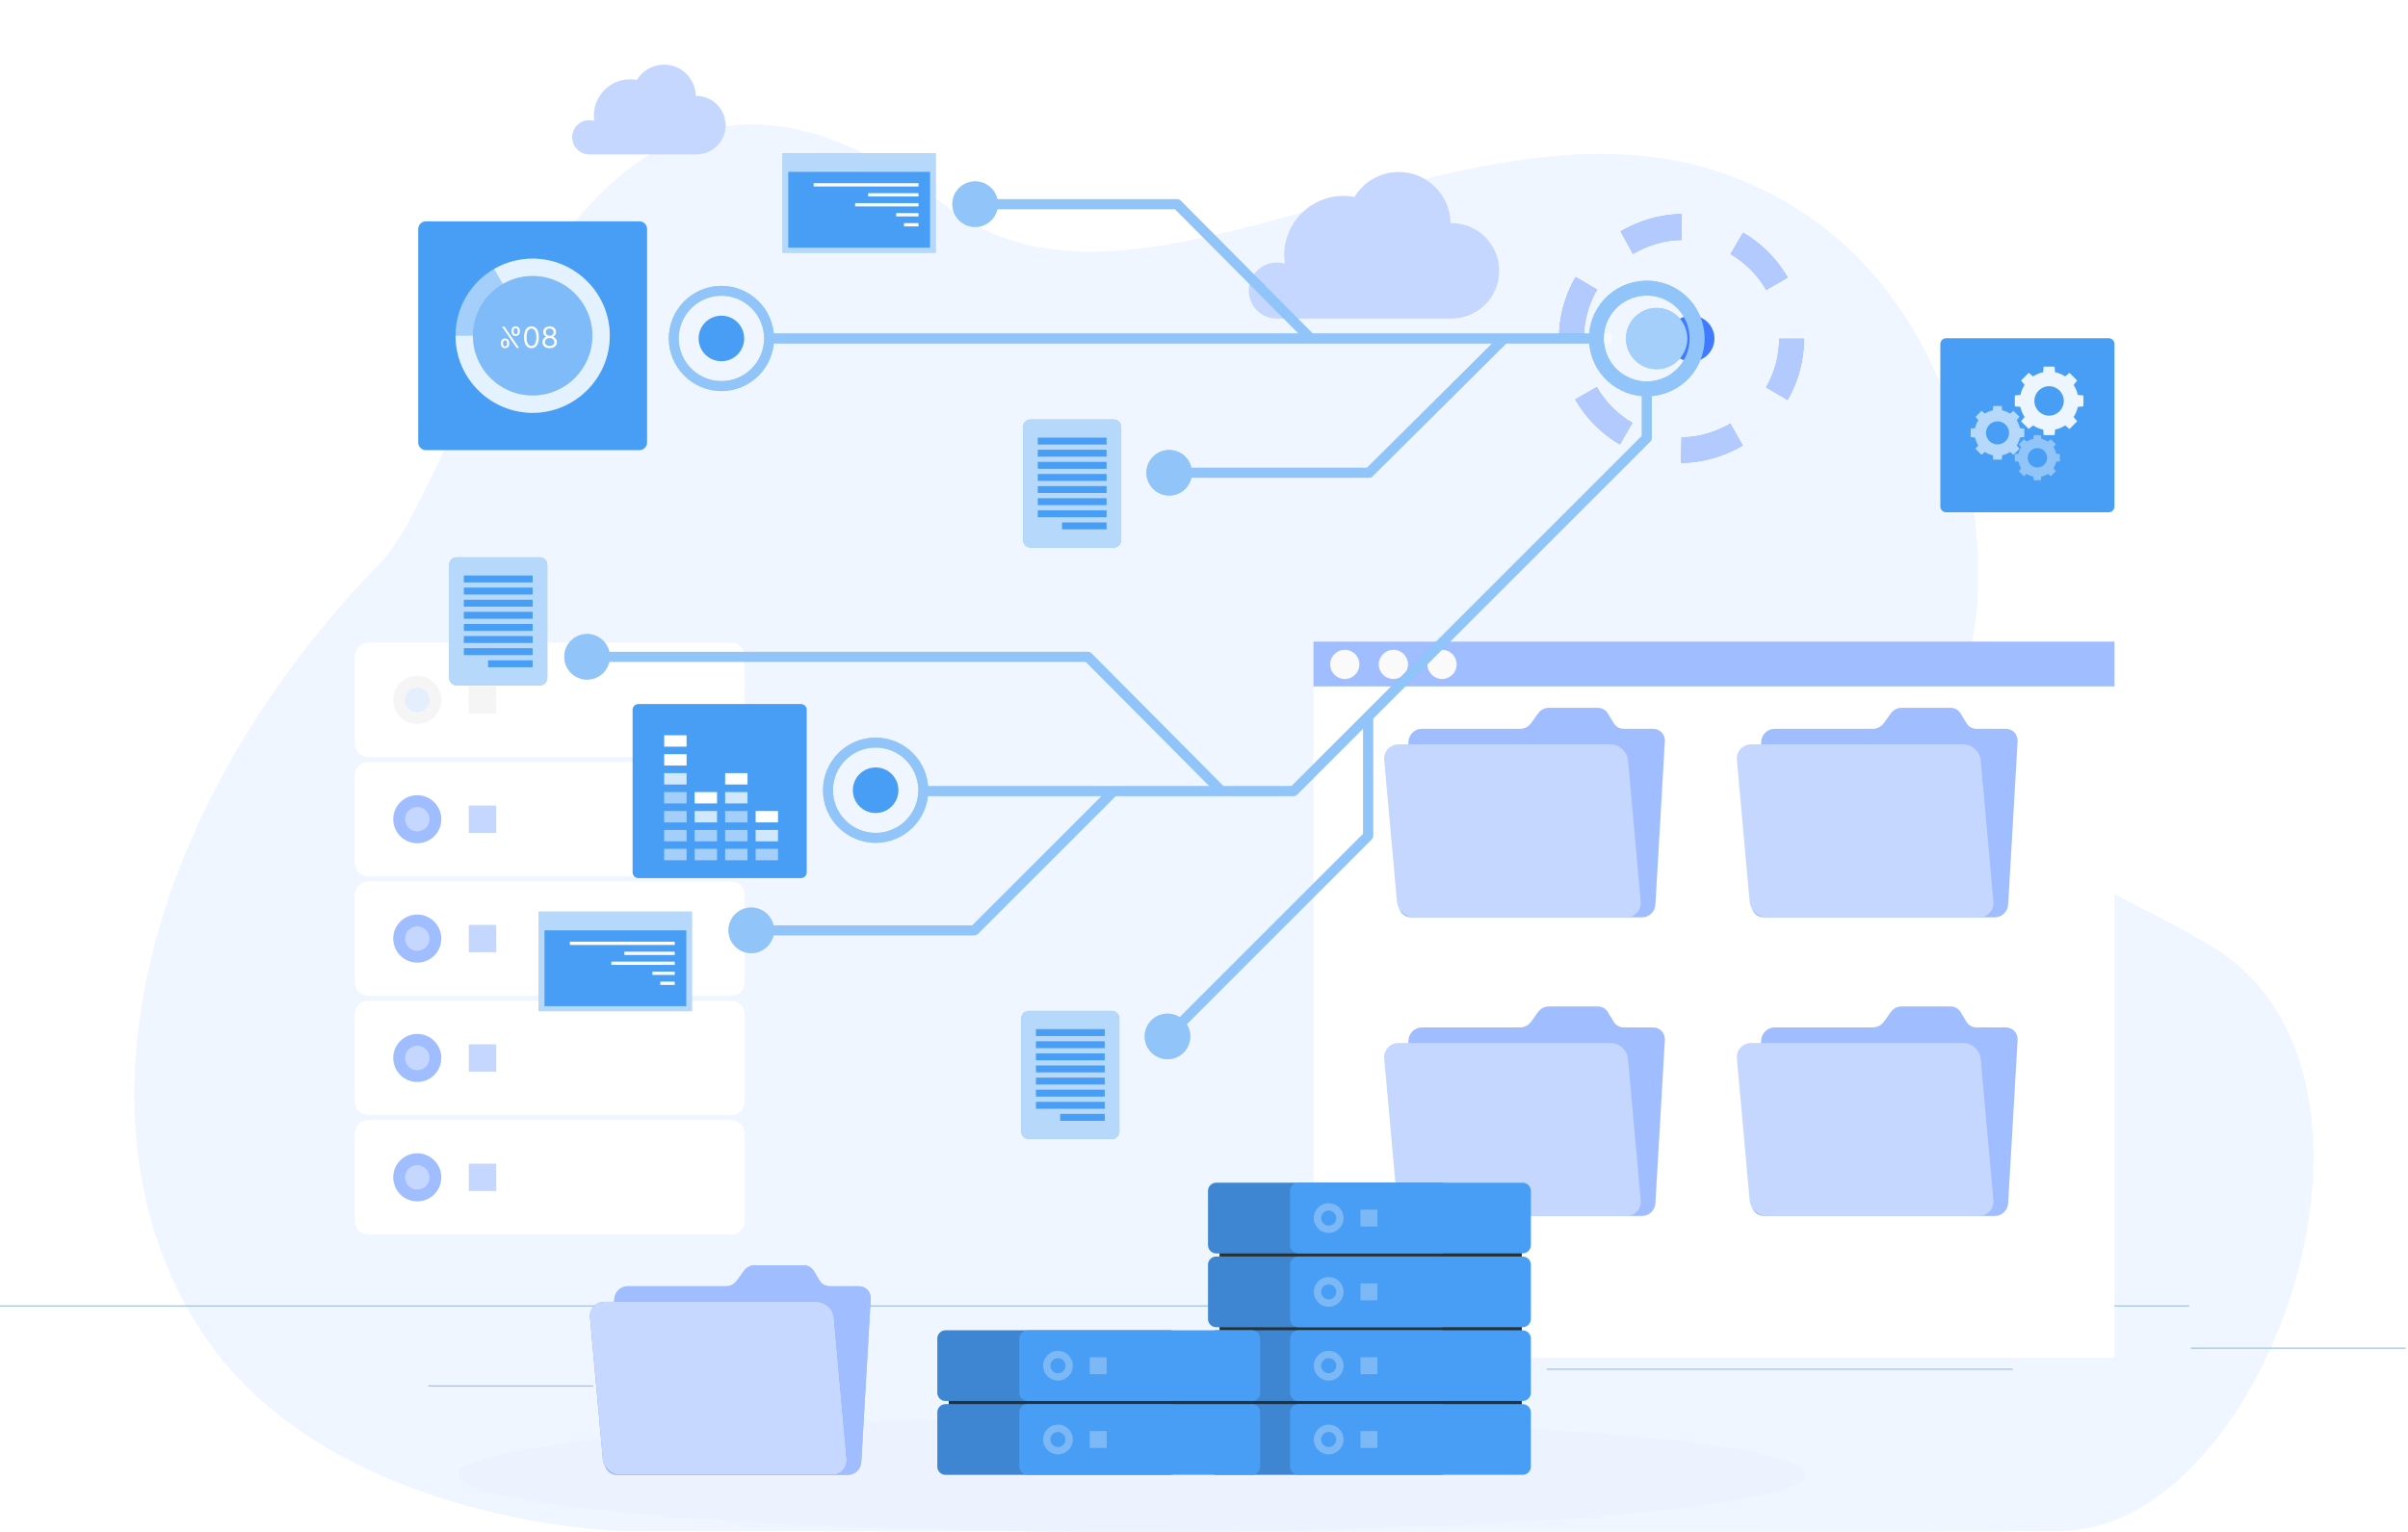<svg viewBox="0 0 484 308" fill="none" xmlns="http://www.w3.org/2000/svg">
    <path
        d="M76.386 113.236C94.373 94.805 116.058 -16.343 190.344 41.547C228.725 71.457 293.441 15.87 347.008 35.069C396.202 52.701 400.944 110.794 396.183 129.722C386.568 167.96 416.49 173.65 444.247 190.078C487.787 215.848 455.52 307.375 414.388 307.808C373.255 308.24 124.389 307.808 124.389 307.808C124.389 307.808 64.563 306.165 39.714 266.552C12.974 223.922 29.925 160.84 76.386 113.236Z"
        fill="#F0F6FF" />
    <path d="M0 262.45H440V262.7H0V262.45Z" fill="#A1C4ED" />
    <path d="M86.1 278.54H119.22V278.79H86.1V278.54Z" fill="#A1C4ED" />
    <path d="M204.78 281.26H213.47V281.51H204.78V281.26Z" fill="#A1C4ED" />
    <path d="M120.22 269.26H139.41V269.51H120.22V269.26Z" fill="#A1C4ED" />
    <path d="M440.35 270.94H483.54V271.19H440.35V270.94Z" fill="#A1C4ED" />
    <path d="M409.11 270.94H415.44V271.19H409.11V270.94Z" fill="#A1C4ED" />
    <path d="M310.85 275.16H404.53V275.41H310.85V275.16Z" fill="#A1C4ED" />
    <g filter="url(#filter0_d_149_1687)">
        <path
            d="M85.981 215.21H158.971C160.445 215.21 161.641 216.405 161.641 217.88V235.54C161.641 237.015 160.445 238.21 158.971 238.21H85.981C84.506 238.21 83.311 237.015 83.311 235.54V217.88C83.311 216.405 84.506 215.21 85.981 215.21Z"
            fill="white" />
        <path
            d="M91.04 226.71C91.04 229.38 93.2 231.54 95.87 231.54C98.54 231.54 100.7 229.38 100.7 226.71C100.7 224.04 98.54 221.88 95.87 221.88C93.2 221.88 91.04 224.04 91.04 226.71Z"
            fill="#9FBDFF" />
        <path
            d="M93.411 226.71C93.411 228.07 94.511 229.17 95.871 229.17C97.231 229.17 98.331 228.07 98.331 226.71C98.331 225.35 97.231 224.25 95.871 224.25C94.511 224.25 93.411 225.35 93.411 226.71Z"
            fill="#C6D7FF" />
        <path d="M106.23 223.96H111.73V229.46H106.23V223.96Z" fill="#C6D7FF" />
        <path
            d="M85.981 191.21H158.971C160.445 191.21 161.641 192.405 161.641 193.88V211.54C161.641 213.015 160.445 214.21 158.971 214.21H85.981C84.506 214.21 83.311 213.015 83.311 211.54V193.88C83.311 192.405 84.506 191.21 85.981 191.21Z"
            fill="white" />
        <path
            d="M91.04 202.71C91.04 205.38 93.2 207.54 95.87 207.54C98.54 207.54 100.7 205.38 100.7 202.71C100.7 200.04 98.54 197.88 95.87 197.88C93.2 197.88 91.04 200.04 91.04 202.71Z"
            fill="#9FBDFF" />
        <path
            d="M93.411 202.71C93.411 204.07 94.511 205.17 95.871 205.17C97.231 205.17 98.331 204.07 98.331 202.71C98.331 201.35 97.231 200.25 95.871 200.25C94.511 200.25 93.411 201.35 93.411 202.71Z"
            fill="#C6D7FF" />
        <path d="M106.23 199.96H111.73V205.46H106.23V199.96Z" fill="#C6D7FF" />
        <path
            d="M85.981 167.21H158.971C160.445 167.21 161.641 168.405 161.641 169.88V187.54C161.641 189.015 160.445 190.21 158.971 190.21H85.981C84.506 190.21 83.311 189.015 83.311 187.54V169.88C83.311 168.405 84.506 167.21 85.981 167.21Z"
            fill="white" />
        <path
            d="M91.04 178.71C91.04 181.38 93.2 183.54 95.87 183.54C98.54 183.54 100.7 181.38 100.7 178.71C100.7 176.04 98.54 173.88 95.87 173.88C93.2 173.88 91.04 176.04 91.04 178.71Z"
            fill="#9FBDFF" />
        <path
            d="M93.411 178.71C93.411 180.07 94.511 181.17 95.871 181.17C97.231 181.17 98.331 180.07 98.331 178.71C98.331 177.35 97.231 176.25 95.871 176.25C94.511 176.25 93.411 177.35 93.411 178.71Z"
            fill="#C6D7FF" />
        <path d="M106.23 175.96H111.73V181.46H106.23V175.96Z" fill="#C6D7FF" />
        <path
            d="M85.981 143.21H158.971C160.445 143.21 161.641 144.405 161.641 145.88V163.54C161.641 165.015 160.445 166.21 158.971 166.21H85.981C84.506 166.21 83.311 165.015 83.311 163.54V145.88C83.311 144.405 84.506 143.21 85.981 143.21Z"
            fill="white" />
        <path
            d="M91.04 154.71C91.04 157.38 93.2 159.54 95.87 159.54C98.54 159.54 100.7 157.38 100.7 154.71C100.7 152.04 98.54 149.88 95.87 149.88C93.2 149.88 91.04 152.04 91.04 154.71Z"
            fill="#9FBDFF" />
        <path
            d="M93.411 154.71C93.411 156.07 94.511 157.17 95.871 157.17C97.231 157.17 98.331 156.07 98.331 154.71C98.331 153.35 97.231 152.25 95.871 152.25C94.511 152.25 93.411 153.35 93.411 154.71Z"
            fill="#C6D7FF" />
        <path d="M106.23 151.96H111.73V157.46H106.23V151.96Z" fill="#C6D7FF" />
        <path
            d="M85.981 119.21H158.971C160.445 119.21 161.641 120.405 161.641 121.88V139.54C161.641 141.015 160.445 142.21 158.971 142.21H85.981C84.506 142.21 83.311 141.015 83.311 139.54V121.88C83.311 120.405 84.506 119.21 85.981 119.21Z"
            fill="white" />
        <path
            d="M91.04 130.71C91.04 133.38 93.2 135.54 95.87 135.54C98.54 135.54 100.7 133.38 100.7 130.71C100.7 128.04 98.54 125.88 95.87 125.88C93.2 125.88 91.04 128.04 91.04 130.71Z"
            fill="#F5F5F5" />
        <path
            d="M93.411 130.71C93.411 132.07 94.511 133.17 95.871 133.17C97.231 133.17 98.331 132.07 98.331 130.71C98.331 129.35 97.231 128.25 95.871 128.25C94.511 128.25 93.411 129.35 93.411 130.71Z"
            fill="#E5EEFD" />
        <path d="M106.23 127.96H111.73V133.46H106.23V127.96Z" fill="#F5F5F5" />
    </g>
    <path
        d="M251 58.42C251 55.31 253.52 52.79 256.63 52.79C257.19 52.79 257.73 52.87 258.25 53.03C258.17 52.47 258.12 51.89 258.12 51.3C258.12 44.72 263.46 39.38 270.04 39.38C270.79 39.38 271.52 39.45 272.24 39.59C274.07 36.59 277.37 34.58 281.14 34.58C286.85 34.58 291.48 39.17 291.56 44.85C291.62 44.85 291.67 44.85 291.73 44.85C297.03 44.85 301.33 49.15 301.33 54.45C301.33 59.75 297.03 64.05 291.73 64.05H256.46C253.42 63.96 250.99 61.48 250.99 58.42H251Z"
        fill="#C6D7FF" />
    <path
        d="M115 27.6C115 25.7 116.54 24.15 118.45 24.15C118.79 24.15 119.13 24.2 119.44 24.3C119.39 23.95 119.36 23.6 119.36 23.24C119.36 19.21 122.63 15.94 126.66 15.94C127.12 15.94 127.57 15.98 128.01 16.07C129.13 14.23 131.15 13 133.46 13C136.96 13 139.79 15.81 139.85 19.29C139.89 19.29 139.92 19.29 139.96 19.29C143.21 19.29 145.84 21.92 145.84 25.17C145.84 28.42 143.21 31.05 139.96 31.05H118.36C116.5 30.99 115.01 29.47 115.01 27.6H115Z"
        fill="#C6D7FF" />
    <g filter="url(#filter1_d_149_1687)">
        <path d="M264 119H425V263H264V119Z" fill="white" />
        <path d="M264 119H425V128H264V119Z" fill="#9FBDFF" />
        <path
            d="M267.36 123.58C267.36 125.2 268.68 126.52 270.3 126.52C271.92 126.52 273.24 125.2 273.24 123.58C273.24 121.96 271.92 120.64 270.3 120.64C268.68 120.64 267.36 121.96 267.36 123.58Z"
            fill="#FAFAFA" />
        <path
            d="M277.13 123.58C277.13 125.2 278.45 126.52 280.07 126.52C281.69 126.52 283.01 125.2 283.01 123.58C283.01 121.96 281.69 120.64 280.07 120.64C278.45 120.64 277.13 121.96 277.13 123.58Z"
            fill="#FAFAFA" />
        <path
            d="M286.91 123.58C286.91 125.2 288.23 126.52 289.85 126.52C291.47 126.52 292.79 125.2 292.79 123.58C292.79 121.96 291.47 120.64 289.85 120.64C288.23 120.64 286.91 121.96 286.91 123.58Z"
            fill="#FAFAFA" />
    </g>
    <path
        d="M378.65 145.39L380.04 143.45C380.55 142.74 381.37 142.31 382.21 142.31H392.04C392.89 142.31 393.65 142.74 394.08 143.45L395.25 145.39C395.68 146.1 396.44 146.53 397.29 146.53H403.15C404.55 146.53 405.62 147.67 405.53 149.08L403.63 181.89C403.55 183.3 402.35 184.44 400.95 184.44H354.48C353.08 184.44 352.01 183.3 352.1 181.89L354 149.08C354.08 147.67 355.28 146.53 356.68 146.53H376.47C377.32 146.53 378.13 146.1 378.64 145.39H378.65Z"
        fill="#9FBDFF" />
    <path
        d="M352.04 149.65H394.61C396.38 149.65 397.95 151.08 398.11 152.84L400.67 181.25C400.83 183.01 399.52 184.44 397.74 184.44H355.17C353.4 184.44 351.83 183.01 351.67 181.25L349.11 152.84C348.95 151.08 350.26 149.65 352.04 149.65Z"
        fill="#C6D7FF" />
    <path
        d="M307.75 145.39L309.14 143.45C309.65 142.74 310.47 142.31 311.31 142.31H321.14C321.99 142.31 322.75 142.74 323.18 143.45L324.35 145.39C324.78 146.1 325.54 146.53 326.39 146.53H332.25C333.65 146.53 334.72 147.67 334.63 149.08L332.73 181.89C332.65 183.3 331.45 184.44 330.05 184.44H283.58C282.18 184.44 281.11 183.3 281.2 181.89L283.1 149.08C283.18 147.67 284.38 146.53 285.78 146.53H305.57C306.42 146.53 307.23 146.1 307.74 145.39H307.75Z"
        fill="#9FBDFF" />
    <path
        d="M281.151 149.65H323.721C325.491 149.65 327.061 151.08 327.221 152.84L329.781 181.25C329.941 183.01 328.631 184.44 326.851 184.44H284.281C282.511 184.44 280.941 183.01 280.781 181.25L278.221 152.84C278.061 151.08 279.371 149.65 281.151 149.65Z"
        fill="#C6D7FF" />
    <path
        d="M378.65 205.43L380.04 203.49C380.55 202.78 381.37 202.35 382.21 202.35H392.04C392.89 202.35 393.65 202.78 394.08 203.49L395.25 205.43C395.68 206.14 396.44 206.57 397.29 206.57H403.15C404.55 206.57 405.62 207.71 405.53 209.12L403.63 241.93C403.55 243.34 402.35 244.48 400.95 244.48H354.48C353.08 244.48 352.01 243.34 352.1 241.93L354 209.12C354.08 207.71 355.28 206.57 356.68 206.57H376.47C377.32 206.57 378.13 206.14 378.64 205.43H378.65Z"
        fill="#9FBDFF" />
    <path
        d="M352.04 209.69H394.61C396.38 209.69 397.95 211.12 398.11 212.88L400.67 241.29C400.83 243.05 399.52 244.48 397.74 244.48H355.17C353.4 244.48 351.83 243.05 351.67 241.29L349.11 212.88C348.95 211.12 350.26 209.69 352.04 209.69Z"
        fill="#C6D7FF" />
    <path
        d="M307.75 205.43L309.14 203.49C309.65 202.78 310.47 202.35 311.31 202.35H321.14C321.99 202.35 322.75 202.78 323.18 203.49L324.35 205.43C324.78 206.14 325.54 206.57 326.39 206.57H332.25C333.65 206.57 334.72 207.71 334.63 209.12L332.73 241.93C332.65 243.34 331.45 244.48 330.05 244.48H283.58C282.18 244.48 281.11 243.34 281.2 241.93L283.1 209.12C283.18 207.71 284.38 206.57 285.78 206.57H305.57C306.42 206.57 307.23 206.14 307.74 205.43H307.75Z"
        fill="#9FBDFF" />
    <path
        d="M281.151 209.69H323.721C325.491 209.69 327.061 211.12 327.221 212.88L329.781 241.29C329.941 243.05 328.631 244.48 326.851 244.48H284.281C282.511 244.48 280.941 243.05 280.781 241.29L278.221 212.88C278.061 211.12 279.371 209.69 281.151 209.69Z"
        fill="#C6D7FF" />
    <path
        d="M227.5 308C152.665 308 92 302.851 92 296.5C92 290.149 152.665 285 227.5 285C302.335 285 363 290.149 363 296.5C363 302.851 302.335 308 227.5 308Z"
        fill="#ECF3FF" />
    <path
        d="M148.13 257.47L149.52 255.53C150.03 254.82 150.85 254.39 151.69 254.39H161.52C162.37 254.39 163.13 254.82 163.56 255.53L164.73 257.47C165.16 258.18 165.92 258.61 166.77 258.61H172.63C174.03 258.61 175.1 259.75 175.01 261.16L173.11 293.97C173.03 295.38 171.83 296.52 170.43 296.52H123.96C122.56 296.52 121.49 295.38 121.58 293.97L123.48 261.16C123.56 259.75 124.76 258.61 126.16 258.61H145.95C146.8 258.61 147.61 258.18 148.12 257.47H148.13Z"
        fill="#407BFF" />
    <path opacity="0.5"
        d="M148.13 257.47L149.52 255.53C150.03 254.82 150.85 254.39 151.69 254.39H161.52C162.37 254.39 163.13 254.82 163.56 255.53L164.73 257.47C165.16 258.18 165.92 258.61 166.77 258.61H172.63C174.03 258.61 175.1 259.75 175.01 261.16L173.11 293.97C173.03 295.38 171.83 296.52 170.43 296.52H123.96C122.56 296.52 121.49 295.38 121.58 293.97L123.48 261.16C123.56 259.75 124.76 258.61 126.16 258.61H145.95C146.8 258.61 147.61 258.18 148.12 257.47H148.13Z"
        fill="white" />
    <path
        d="M121.531 261.73H164.101C165.871 261.73 167.441 263.16 167.601 264.92L170.161 293.33C170.321 295.09 169.011 296.52 167.231 296.52H124.661C122.891 296.52 121.321 295.09 121.161 293.33L118.601 264.92C118.441 263.16 119.751 261.73 121.531 261.73Z"
        fill="#407BFF" />
    <path opacity="0.7"
        d="M121.531 261.73H164.101C165.871 261.73 167.441 263.16 167.601 264.92L170.161 293.33C170.321 295.09 169.011 296.52 167.231 296.52H124.661C122.891 296.52 121.321 295.09 121.161 293.33L118.601 264.92C118.441 263.16 119.751 261.73 121.531 261.73Z"
        fill="white" />
    <path d="M245.12 246.71H305.88V289.14H245.12V246.71Z" fill="#263238" />
    <path
        d="M244.46 282.31H289.56C290.471 282.31 291.21 283.049 291.21 283.96V294.87C291.21 295.781 290.471 296.52 289.56 296.52H244.46C243.549 296.52 242.81 295.781 242.81 294.87V283.96C242.81 283.049 243.549 282.31 244.46 282.31Z"
        fill="#489EF5" />
    <path opacity="0.2"
        d="M244.46 282.31H289.56C290.471 282.31 291.21 283.049 291.21 283.96V294.87C291.21 295.781 290.471 296.52 289.56 296.52H244.46C243.549 296.52 242.81 295.781 242.81 294.87V283.96C242.81 283.049 243.549 282.31 244.46 282.31Z"
        fill="#152C44" />
    <path
        d="M260.95 282.31H306.05C306.961 282.31 307.7 283.049 307.7 283.96V294.87C307.7 295.781 306.961 296.52 306.05 296.52H260.95C260.039 296.52 259.3 295.781 259.3 294.87V283.96C259.3 283.049 260.039 282.31 260.95 282.31Z"
        fill="#489EF5" />
    <path opacity="0.3"
        d="M264.07 289.42C264.07 291.07 265.41 292.41 267.06 292.41C268.71 292.41 270.05 291.07 270.05 289.42C270.05 287.77 268.71 286.43 267.06 286.43C265.41 286.43 264.07 287.77 264.07 289.42Z"
        fill="#F5F5F5" />
    <path
        d="M267.05 290.94C266.211 290.94 265.53 290.26 265.53 289.42C265.53 288.581 266.211 287.9 267.05 287.9C267.89 287.9 268.57 288.581 268.57 289.42C268.57 290.26 267.89 290.94 267.05 290.94Z"
        fill="#489EF5" />
    <path opacity="0.3" d="M273.451 287.72H276.851V291.12H273.451V287.72Z" fill="#F5F5F5" />
    <path
        d="M244.46 267.47H289.56C290.471 267.47 291.21 268.209 291.21 269.12V280.03C291.21 280.941 290.471 281.68 289.56 281.68H244.46C243.549 281.68 242.81 280.941 242.81 280.03V269.12C242.81 268.209 243.549 267.47 244.46 267.47Z"
        fill="#489EF5" />
    <path opacity="0.2"
        d="M244.46 267.47H289.56C290.471 267.47 291.21 268.209 291.21 269.12V280.03C291.21 280.941 290.471 281.68 289.56 281.68H244.46C243.549 281.68 242.81 280.941 242.81 280.03V269.12C242.81 268.209 243.549 267.47 244.46 267.47Z"
        fill="#152C44" />
    <path
        d="M260.95 267.47H306.05C306.961 267.47 307.7 268.209 307.7 269.12V280.03C307.7 280.941 306.961 281.68 306.05 281.68H260.95C260.039 281.68 259.3 280.941 259.3 280.03V269.12C259.3 268.209 260.039 267.47 260.95 267.47Z"
        fill="#489EF5" />
    <path opacity="0.3"
        d="M264.07 274.58C264.07 276.23 265.41 277.57 267.06 277.57C268.71 277.57 270.05 276.23 270.05 274.58C270.05 272.93 268.71 271.59 267.06 271.59C265.41 271.59 264.07 272.93 264.07 274.58Z"
        fill="#F5F5F5" />
    <path
        d="M265.54 274.58C265.54 275.42 266.22 276.1 267.06 276.1C267.9 276.1 268.58 275.42 268.58 274.58C268.58 273.74 267.9 273.06 267.06 273.06C266.22 273.06 265.54 273.74 265.54 274.58Z"
        fill="#489EF5" />
    <path opacity="0.3" d="M273.451 272.88H276.851V276.28H273.451V272.88Z" fill="#F5F5F5" />
    <path
        d="M244.46 252.63H289.56C290.471 252.63 291.21 253.369 291.21 254.28V265.19C291.21 266.101 290.471 266.84 289.56 266.84H244.46C243.549 266.84 242.81 266.101 242.81 265.19V254.28C242.81 253.369 243.549 252.63 244.46 252.63Z"
        fill="#489EF5" />
    <path opacity="0.2"
        d="M244.46 252.63H289.56C290.471 252.63 291.21 253.369 291.21 254.28V265.19C291.21 266.101 290.471 266.84 289.56 266.84H244.46C243.549 266.84 242.81 266.101 242.81 265.19V254.28C242.81 253.369 243.549 252.63 244.46 252.63Z"
        fill="#152C44" />
    <path
        d="M260.95 252.63H306.05C306.961 252.63 307.7 253.369 307.7 254.28V265.19C307.7 266.101 306.961 266.84 306.05 266.84H260.95C260.039 266.84 259.3 266.101 259.3 265.19V254.28C259.3 253.369 260.039 252.63 260.95 252.63Z"
        fill="#489EF5" />
    <path opacity="0.3"
        d="M264.07 259.74C264.07 261.39 265.41 262.73 267.06 262.73C268.71 262.73 270.05 261.39 270.05 259.74C270.05 258.09 268.71 256.75 267.06 256.75C265.41 256.75 264.07 258.09 264.07 259.74Z"
        fill="#F5F5F5" />
    <path
        d="M265.54 259.74C265.54 260.58 266.22 261.26 267.06 261.26C267.9 261.26 268.58 260.58 268.58 259.74C268.58 258.9 267.9 258.22 267.06 258.22C266.22 258.22 265.54 258.9 265.54 259.74Z"
        fill="#489EF5" />
    <path opacity="0.3" d="M273.451 258.04H276.851V261.44H273.451V258.04Z" fill="#F5F5F5" />
    <path
        d="M244.46 237.79H289.56C290.471 237.79 291.21 238.529 291.21 239.44V250.35C291.21 251.261 290.471 252 289.56 252H244.46C243.549 252 242.81 251.261 242.81 250.35V239.44C242.81 238.529 243.549 237.79 244.46 237.79Z"
        fill="#489EF5" />
    <path opacity="0.2"
        d="M244.46 237.79H289.56C290.471 237.79 291.21 238.529 291.21 239.44V250.35C291.21 251.261 290.471 252 289.56 252H244.46C243.549 252 242.81 251.261 242.81 250.35V239.44C242.81 238.529 243.549 237.79 244.46 237.79Z"
        fill="#152C44" />
    <path
        d="M260.95 237.79H306.05C306.961 237.79 307.7 238.529 307.7 239.44V250.35C307.7 251.261 306.961 252 306.05 252H260.95C260.039 252 259.3 251.261 259.3 250.35V239.44C259.3 238.529 260.039 237.79 260.95 237.79Z"
        fill="#489EF5" />
    <path opacity="0.3"
        d="M264.07 244.9C264.07 246.55 265.41 247.89 267.06 247.89C268.71 247.89 270.05 246.55 270.05 244.9C270.05 243.25 268.71 241.91 267.06 241.91C265.41 241.91 264.07 243.25 264.07 244.9Z"
        fill="#F5F5F5" />
    <path
        d="M265.54 244.9C265.54 245.74 266.22 246.42 267.06 246.42C267.9 246.42 268.58 245.74 268.58 244.9C268.58 244.06 267.9 243.38 267.06 243.38C266.22 243.38 265.54 244.06 265.54 244.9Z"
        fill="#489EF5" />
    <path opacity="0.3" d="M273.451 243.2H276.851V246.6H273.451V243.2Z" fill="#F5F5F5" />
    <path d="M190.7 269.37H251.46V289.14H190.7V269.37Z" fill="#263238" />
    <path
        d="M190.05 282.31H235.15C236.061 282.31 236.8 283.049 236.8 283.96V294.87C236.8 295.781 236.061 296.52 235.15 296.52H190.05C189.139 296.52 188.4 295.781 188.4 294.87V283.96C188.4 283.049 189.139 282.31 190.05 282.31Z"
        fill="#489EF5" />
    <path opacity="0.2"
        d="M190.05 282.31H235.15C236.061 282.31 236.8 283.049 236.8 283.96V294.87C236.8 295.781 236.061 296.52 235.15 296.52H190.05C189.139 296.52 188.4 295.781 188.4 294.87V283.96C188.4 283.049 189.139 282.31 190.05 282.31Z"
        fill="#152C44" />
    <path
        d="M206.53 282.31H251.63C252.542 282.31 253.28 283.049 253.28 283.96V294.87C253.28 295.781 252.542 296.52 251.63 296.52H206.53C205.619 296.52 204.88 295.781 204.88 294.87V283.96C204.88 283.049 205.619 282.31 206.53 282.31Z"
        fill="#489EF5" />
    <path opacity="0.3"
        d="M209.661 289.42C209.661 291.07 211.001 292.41 212.651 292.41C214.301 292.41 215.641 291.07 215.641 289.42C215.641 287.77 214.301 286.43 212.651 286.43C211.001 286.43 209.661 287.77 209.661 289.42Z"
        fill="#F5F5F5" />
    <path
        d="M211.12 289.42C211.12 290.26 211.8 290.94 212.64 290.94C213.48 290.94 214.16 290.26 214.16 289.42C214.16 288.58 213.48 287.9 212.64 287.9C211.8 287.9 211.12 288.58 211.12 289.42Z"
        fill="#489EF5" />
    <path opacity="0.3" d="M219.04 287.72H222.44V291.12H219.04V287.72Z" fill="#F5F5F5" />
    <path
        d="M190.05 267.47H235.15C236.061 267.47 236.8 268.209 236.8 269.12V280.03C236.8 280.941 236.061 281.68 235.15 281.68H190.05C189.139 281.68 188.4 280.941 188.4 280.03V269.12C188.4 268.209 189.139 267.47 190.05 267.47Z"
        fill="#489EF5" />
    <path opacity="0.2"
        d="M190.05 267.47H235.15C236.061 267.47 236.8 268.209 236.8 269.12V280.03C236.8 280.941 236.061 281.68 235.15 281.68H190.05C189.139 281.68 188.4 280.941 188.4 280.03V269.12C188.4 268.209 189.139 267.47 190.05 267.47Z"
        fill="#152C44" />
    <path
        d="M206.53 267.47H251.63C252.542 267.47 253.28 268.209 253.28 269.12V280.03C253.28 280.941 252.542 281.68 251.63 281.68H206.53C205.619 281.68 204.88 280.941 204.88 280.03V269.12C204.88 268.209 205.619 267.47 206.53 267.47Z"
        fill="#489EF5" />
    <path opacity="0.3"
        d="M209.661 274.58C209.661 276.23 211.001 277.57 212.651 277.57C214.301 277.57 215.641 276.23 215.641 274.58C215.641 272.93 214.301 271.59 212.651 271.59C211.001 271.59 209.661 272.93 209.661 274.58Z"
        fill="#F5F5F5" />
    <path
        d="M211.12 274.58C211.12 275.42 211.8 276.1 212.64 276.1C213.48 276.1 214.16 275.42 214.16 274.58C214.16 273.74 213.48 273.06 212.64 273.06C211.8 273.06 211.12 273.74 211.12 274.58Z"
        fill="#489EF5" />
    <path opacity="0.3" d="M219.04 272.88H222.44V276.28H219.04V272.88Z" fill="#F5F5F5" />
    <path
        d="M339.98 72.69C342.53 72.69 344.6 70.62 344.6 68.07C344.6 65.52 342.53 63.45 339.98 63.45C337.43 63.45 335.36 65.52 335.36 68.07C335.36 70.62 337.43 72.69 339.98 72.69Z"
        fill="#407BFF" />
    <path
        d="M337.889 93.05H337.979C342.299 93.05 346.559 91.73 350.289 89.58L347.779 85.17C344.809 86.89 341.419 87.93 337.979 87.93L337.889 93.06V93.05ZM325.589 89.35L328.109 85.03C325.139 83.29 322.659 80.8 320.949 77.82L316.609 80.31C318.759 84.05 321.859 87.17 325.579 89.35H325.589ZM359.299 80.4C361.459 76.67 362.609 72.42 362.609 68.1H357.609C357.609 71.54 356.689 74.93 354.969 77.89L359.289 80.4H359.299ZM318.349 68.01C318.359 64.57 319.279 61.18 321.009 58.22L316.689 55.7C314.519 59.42 313.359 63.67 313.349 68L318.349 68.02V68.01ZM354.999 58.29L359.329 55.79C357.169 52.06 354.059 48.94 350.339 46.77L347.829 51.09C350.799 52.82 353.279 55.31 355.009 58.29H354.999ZM328.219 51.05C331.179 49.34 334.559 48.25 337.989 48.25L338.039 43.05H337.989C333.689 43.05 329.439 44.38 325.729 46.52L328.229 51.05H328.219Z"
        fill="#407BFF" />
    <g opacity="0.6">
        <path
            d="M337.889 93.05H337.979C342.299 93.05 346.559 91.73 350.289 89.58L347.779 85.17C344.809 86.89 341.419 87.93 337.979 87.93L337.889 93.06V93.05ZM325.589 89.35L328.109 85.03C325.139 83.29 322.659 80.8 320.949 77.82L316.609 80.31C318.759 84.05 321.859 87.17 325.579 89.35H325.589ZM359.299 80.4C361.459 76.67 362.609 72.42 362.609 68.1H357.609C357.609 71.54 356.689 74.93 354.969 77.89L359.289 80.4H359.299ZM318.349 68.01C318.359 64.57 319.279 61.18 321.009 58.22L316.689 55.7C314.519 59.42 313.359 63.67 313.349 68L318.349 68.02V68.01ZM354.999 58.29L359.329 55.79C357.169 52.06 354.059 48.94 350.339 46.77L347.829 51.09C350.799 52.82 353.279 55.31 355.009 58.29H354.999ZM328.219 51.05C331.179 49.34 334.559 48.25 337.989 48.25L338.039 43.05H337.989C333.689 43.05 329.439 44.38 325.729 46.52L328.229 51.05H328.219Z"
            fill="white" />
    </g>
    <path
        d="M332.98 74.23C336.37 74.23 339.14 71.47 339.14 68.07C339.14 64.67 336.38 61.91 332.98 61.91C329.58 61.91 326.82 64.67 326.82 68.07C326.82 71.47 329.58 74.23 332.98 74.23Z"
        fill="#489EF5" />
    <path opacity="0.5"
        d="M332.98 74.23C336.37 74.23 339.14 71.47 339.14 68.07C339.14 64.67 336.38 61.91 332.98 61.91C329.58 61.91 326.82 64.67 326.82 68.07C326.82 71.47 329.58 74.23 332.98 74.23Z"
        fill="white" />
    <path
        d="M321.135 70.387C319.849 64.942 323.222 59.486 328.667 58.201C334.112 56.916 339.568 60.288 340.853 65.733C342.138 71.178 338.766 76.634 333.321 77.919C327.876 79.204 322.42 75.832 321.135 70.387Z"
        stroke="#489EF5" stroke-width="3" stroke-miterlimit="10" />
    <path d="M154 67.05H322V69.05H154V67.05Z" fill="#489EF5" />
    <path
        d="M185 160.05H260C260.27 160.05 260.52 159.94 260.71 159.76L331.71 88.76C331.9 88.57 332 88.32 332 88.05V78.05H330V87.64L259.59 158.05H185V160.05Z"
        fill="#489EF5" />
    <path
        d="M235 96.05H275.17C275.43 96.05 275.69 95.95 275.88 95.76L302.88 68.93L301.47 67.51L274.76 94.05H235.01V96.05H235Z"
        fill="#489EF5" />
    <path
        d="M262.79 68.83L264.21 67.42L237.3 40.34C237.11 40.15 236.86 40.05 236.59 40.05H196V42.05H236.17L262.79 68.84V68.83Z"
        fill="#489EF5" />
    <path
        d="M235.37 209.09L275.7 168.76C275.89 168.57 275.99 168.32 275.99 168.05V144.05H273.99V167.64L233.95 207.68L235.36 209.09H235.37Z"
        fill="#489EF5" />
    <path
        d="M244.46 159.44L245.88 158.03L219.36 131.34C219.17 131.15 218.92 131.05 218.65 131.05H118V133.05H218.23L244.46 159.44Z"
        fill="#489EF5" />
    <path
        d="M151 188.05H195.83C196.1 188.05 196.35 187.94 196.54 187.76L224.71 159.59L223.3 158.18L195.43 186.05H151.01V188.05H151Z"
        fill="#489EF5" />
    <path
        d="M196 45.63C193.471 45.63 191.42 43.579 191.42 41.05C191.42 38.52 193.471 36.47 196 36.47C198.53 36.47 200.58 38.52 200.58 41.05C200.58 43.579 198.53 45.63 196 45.63Z"
        fill="#489EF5" />
    <path
        d="M145 78.63C150.84 78.63 155.58 73.88 155.58 68.05C155.58 62.22 150.83 57.47 145 57.47C139.17 57.47 134.42 62.22 134.42 68.05C134.42 73.88 139.17 78.63 145 78.63ZM145 59.46C149.73 59.46 153.58 63.31 153.58 68.04C153.58 72.77 149.73 76.62 145 76.62C140.27 76.62 136.42 72.77 136.42 68.04C136.42 63.31 140.27 59.46 145 59.46Z"
        fill="#489EF5" />
    <path
        d="M145 72.63C142.471 72.63 140.42 70.579 140.42 68.05C140.42 65.52 142.471 63.47 145 63.47C147.53 63.47 149.58 65.52 149.58 68.05C149.58 70.579 147.53 72.63 145 72.63Z"
        fill="#489EF5" />
    <path
        d="M235 99.63C232.471 99.63 230.42 97.579 230.42 95.05C230.42 92.52 232.471 90.47 235 90.47C237.53 90.47 239.58 92.52 239.58 95.05C239.58 97.579 237.53 99.63 235 99.63Z"
        fill="#489EF5" />
    <path
        d="M118 136.63C115.471 136.63 113.42 134.579 113.42 132.05C113.42 129.521 115.471 127.47 118 127.47C120.53 127.47 122.58 129.521 122.58 132.05C122.58 134.579 120.53 136.63 118 136.63Z"
        fill="#489EF5" />
    <path
        d="M176 169.46C181.84 169.46 186.58 164.71 186.58 158.88C186.58 153.05 181.83 148.3 176 148.3C170.17 148.3 165.42 153.05 165.42 158.88C165.42 164.71 170.17 169.46 176 169.46ZM176 150.3C180.73 150.3 184.58 154.15 184.58 158.88C184.58 163.61 180.73 167.46 176 167.46C171.27 167.46 167.42 163.61 167.42 158.88C167.42 154.15 171.27 150.3 176 150.3Z"
        fill="#489EF5" />
    <path
        d="M171.42 158.88C171.42 161.41 173.47 163.46 176 163.46C178.53 163.46 180.58 161.41 180.58 158.88C180.58 156.35 178.53 154.3 176 154.3C173.47 154.3 171.42 156.35 171.42 158.88Z"
        fill="#489EF5" />
    <path
        d="M151 191.63C148.471 191.63 146.42 189.579 146.42 187.05C146.42 184.521 148.471 182.47 151 182.47C153.53 182.47 155.58 184.521 155.58 187.05C155.58 189.579 153.53 191.63 151 191.63Z"
        fill="#489EF5" />
    <path
        d="M230.08 208.38C230.08 210.91 232.13 212.96 234.66 212.96C237.19 212.96 239.24 210.91 239.24 208.38C239.24 205.85 237.19 203.8 234.66 203.8C232.13 203.8 230.08 205.85 230.08 208.38Z"
        fill="#489EF5" />
    <path
        d="M207.149 84.34H223.849C224.683 84.34 225.359 85.016 225.359 85.85V108.58C225.359 109.414 224.683 110.09 223.849 110.09H207.149C206.315 110.09 205.639 109.414 205.639 108.58V85.85C205.639 85.016 206.315 84.34 207.149 84.34Z"
        fill="#489EF5" />
    <path opacity="0.6"
        d="M207.149 84.34H223.849C224.683 84.34 225.359 85.016 225.359 85.85V108.58C225.359 109.414 224.683 110.09 223.849 110.09H207.149C206.315 110.09 205.639 109.414 205.639 108.58V85.85C205.639 85.016 206.315 84.34 207.149 84.34Z"
        fill="white" />
    <path d="M208.589 87.99H222.419V89.38H208.589V87.99Z" fill="#489EF5" />
    <path d="M208.589 90.42H222.419V91.81H208.589V90.42Z" fill="#489EF5" />
    <path d="M208.589 92.86H222.419V94.25H208.589V92.86Z" fill="#489EF5" />
    <path d="M208.589 95.3H222.419V96.69H208.589V95.3Z" fill="#489EF5" />
    <path d="M208.589 97.73H222.419V99.12H208.589V97.73Z" fill="#489EF5" />
    <path d="M208.589 100.17H222.419V101.56H208.589V100.17Z" fill="#489EF5" />
    <path d="M208.589 102.6H222.419V103.99H208.589V102.6Z" fill="#489EF5" />
    <path d="M213.459 105.04H222.419V106.43H213.459V105.04Z" fill="#489EF5" />
    <path
        d="M91.79 112.05H108.49C109.324 112.05 110 112.726 110 113.56V136.29C110 137.124 109.324 137.8 108.49 137.8H91.79C90.956 137.8 90.28 137.124 90.28 136.29V113.56C90.28 112.726 90.956 112.05 91.79 112.05Z"
        fill="#489EF5" />
    <path opacity="0.6"
        d="M91.79 112.05H108.49C109.324 112.05 110 112.726 110 113.56V136.29C110 137.124 109.324 137.8 108.49 137.8H91.79C90.956 137.8 90.28 137.124 90.28 136.29V113.56C90.28 112.726 90.956 112.05 91.79 112.05Z"
        fill="white" />
    <path d="M93.23 115.71H107.06V117.1H93.23V115.71Z" fill="#489EF5" />
    <path d="M93.23 118.14H107.06V119.53H93.23V118.14Z" fill="#489EF5" />
    <path d="M93.23 120.58H107.06V121.97H93.23V120.58Z" fill="#489EF5" />
    <path d="M93.23 123.01H107.06V124.4H93.23V123.01Z" fill="#489EF5" />
    <path d="M93.23 125.45H107.06V126.84H93.23V125.45Z" fill="#489EF5" />
    <path d="M93.23 127.88H107.06V129.27H93.23V127.88Z" fill="#489EF5" />
    <path d="M93.23 130.32H107.06V131.71H93.23V130.32Z" fill="#489EF5" />
    <path d="M98.1 132.76H107.06V134.15H98.1V132.76Z" fill="#489EF5" />
    <path
        d="M206.78 203.26H223.48C224.314 203.26 224.99 203.936 224.99 204.77V227.5C224.99 228.334 224.314 229.01 223.48 229.01H206.78C205.946 229.01 205.27 228.334 205.27 227.5V204.77C205.27 203.936 205.946 203.26 206.78 203.26Z"
        fill="#489EF5" />
    <path opacity="0.6"
        d="M206.78 203.26H223.48C224.314 203.26 224.99 203.936 224.99 204.77V227.5C224.99 228.334 224.314 229.01 223.48 229.01H206.78C205.946 229.01 205.27 228.334 205.27 227.5V204.77C205.27 203.936 205.946 203.26 206.78 203.26Z"
        fill="white" />
    <path d="M208.22 206.91H222.05V208.3H208.22V206.91Z" fill="#489EF5" />
    <path d="M208.22 209.35H222.05V210.74H208.22V209.35Z" fill="#489EF5" />
    <path d="M208.22 211.79H222.05V213.18H208.22V211.79Z" fill="#489EF5" />
    <path d="M208.22 214.22H222.05V215.61H208.22V214.22Z" fill="#489EF5" />
    <path d="M208.22 216.66H222.05V218.05H208.22V216.66Z" fill="#489EF5" />
    <path d="M208.22 219.09H222.05V220.48H208.22V219.09Z" fill="#489EF5" />
    <path d="M208.22 221.53H222.05V222.92H208.22V221.53Z" fill="#489EF5" />
    <path d="M213.09 223.96H222.05V225.35H213.09V223.96Z" fill="#489EF5" />
    <path
        d="M85.6 44.5H128.52C129.37 44.5 130.06 45.19 130.06 46.04V88.96C130.06 89.811 129.37 90.5 128.52 90.5H85.6C84.749 90.5 84.06 89.811 84.06 88.96V46.04C84.06 45.19 84.749 44.5 85.6 44.5Z"
        fill="#489EF5" />
    <path opacity="0.5"
        d="M107.06 83C98.499 83 91.56 76.06 91.56 67.5C91.56 58.94 98.499 52 107.06 52C115.62 52 122.56 58.94 122.56 67.5C122.56 76.06 115.62 83 107.06 83Z"
        fill="white" />
    <path opacity="0.7"
        d="M107.06 67.5H91.56C91.56 76 98.56 83 107.06 83C115.56 83 122.56 76 122.56 67.5C122.56 59 115.56 52 107.06 52C104.34 52 101.67 52.72 99.31 54.07L107.06 67.5Z"
        fill="white" />
    <path
        d="M107.06 79.5C100.432 79.5 95.06 74.127 95.06 67.5C95.06 60.873 100.432 55.5 107.06 55.5C113.687 55.5 119.06 60.873 119.06 67.5C119.06 74.127 113.687 79.5 107.06 79.5Z"
        fill="#489EF5" />
    <path opacity="0.3"
        d="M107.06 79.5C100.432 79.5 95.06 74.127 95.06 67.5C95.06 60.873 100.432 55.5 107.06 55.5C113.687 55.5 119.06 60.873 119.06 67.5C119.06 74.127 113.687 79.5 107.06 79.5Z"
        fill="white" />
    <path
        d="M110.475 70.008C110.762 70.008 111.016 69.958 111.236 69.856C111.455 69.753 111.626 69.611 111.748 69.431C111.871 69.25 111.932 69.044 111.93 68.812C111.932 68.631 111.896 68.463 111.824 68.31C111.751 68.155 111.652 68.026 111.527 67.923C111.4 67.819 111.258 67.752 111.102 67.725V67.699C111.307 67.646 111.47 67.531 111.591 67.354C111.713 67.176 111.773 66.973 111.771 66.746C111.773 66.528 111.718 66.334 111.606 66.162C111.495 65.99 111.341 65.855 111.146 65.756C110.949 65.657 110.726 65.608 110.475 65.608C110.226 65.608 110.005 65.657 109.809 65.756C109.614 65.855 109.461 65.99 109.349 66.162C109.236 66.334 109.179 66.528 109.178 66.746C109.179 66.973 109.241 67.176 109.364 67.354C109.485 67.531 109.646 67.646 109.847 67.699V67.725C109.692 67.752 109.553 67.819 109.429 67.923C109.305 68.026 109.206 68.155 109.132 68.31C109.058 68.463 109.02 68.631 109.019 68.812C109.02 69.044 109.083 69.25 109.207 69.431C109.33 69.611 109.501 69.753 109.719 69.856C109.937 69.958 110.189 70.008 110.475 70.008ZM110.475 69.548C110.281 69.548 110.113 69.517 109.973 69.454C109.832 69.391 109.723 69.303 109.646 69.189C109.57 69.074 109.53 68.94 109.529 68.787C109.53 68.625 109.572 68.482 109.655 68.358C109.737 68.234 109.849 68.136 109.991 68.065C110.132 67.994 110.293 67.959 110.475 67.959C110.657 67.959 110.82 67.994 110.964 68.065C111.106 68.136 111.218 68.234 111.301 68.358C111.382 68.482 111.421 68.625 111.42 68.787C111.421 68.94 111.384 69.074 111.309 69.189C111.232 69.303 111.123 69.391 110.981 69.454C110.838 69.517 110.67 69.548 110.475 69.548ZM110.475 67.515C110.321 67.515 110.185 67.485 110.067 67.423C109.947 67.362 109.853 67.276 109.784 67.166C109.716 67.056 109.681 66.927 109.68 66.779C109.681 66.634 109.715 66.508 109.782 66.4C109.849 66.292 109.942 66.208 110.06 66.15C110.179 66.09 110.317 66.059 110.475 66.059C110.635 66.059 110.775 66.09 110.895 66.15C111.015 66.208 111.108 66.292 111.173 66.4C111.239 66.508 111.271 66.634 111.269 66.779C111.271 66.927 111.238 67.056 111.171 67.166C111.103 67.276 111.009 67.362 110.889 67.423C110.769 67.485 110.631 67.515 110.475 67.515ZM106.82 70.008C107.135 70.008 107.403 69.923 107.625 69.751C107.847 69.578 108.016 69.328 108.133 69C108.251 68.671 108.309 68.274 108.309 67.808C108.309 67.345 108.251 66.95 108.133 66.622C108.015 66.293 107.845 66.042 107.623 65.869C107.4 65.695 107.132 65.608 106.82 65.608C106.508 65.608 106.241 65.695 106.019 65.869C105.796 66.042 105.626 66.293 105.508 66.622C105.39 66.95 105.331 67.345 105.331 67.808C105.331 68.274 105.389 68.671 105.506 69C105.624 69.328 105.793 69.578 106.015 69.751C106.236 69.923 106.505 70.008 106.82 70.008ZM106.82 69.548C106.508 69.548 106.265 69.398 106.092 69.097C105.919 68.795 105.833 68.366 105.833 67.808C105.833 67.437 105.872 67.121 105.952 66.861C106.03 66.6 106.143 66.401 106.291 66.264C106.437 66.128 106.614 66.059 106.82 66.059C107.129 66.059 107.371 66.212 107.546 66.518C107.72 66.822 107.807 67.252 107.807 67.808C107.807 68.179 107.768 68.494 107.69 68.754C107.612 69.013 107.5 69.21 107.353 69.346C107.205 69.481 107.028 69.548 106.82 69.548ZM102.352 69.147V68.921C102.352 68.765 102.32 68.622 102.256 68.492C102.19 68.361 102.096 68.256 101.972 68.178C101.846 68.099 101.694 68.059 101.516 68.059C101.334 68.059 101.182 68.099 101.06 68.178C100.937 68.256 100.844 68.361 100.781 68.492C100.719 68.622 100.687 68.765 100.687 68.921V69.147C100.687 69.303 100.719 69.447 100.784 69.578C100.846 69.707 100.94 69.812 101.064 69.891C101.187 69.969 101.337 70.008 101.516 70.008C101.697 70.008 101.85 69.969 101.974 69.891C102.098 69.812 102.192 69.707 102.256 69.578C102.32 69.447 102.352 69.303 102.352 69.147ZM101.926 68.921V69.147C101.926 69.276 101.895 69.393 101.834 69.496C101.772 69.598 101.666 69.649 101.516 69.649C101.369 69.649 101.266 69.598 101.206 69.496C101.145 69.393 101.114 69.276 101.114 69.147V68.921C101.114 68.791 101.143 68.675 101.202 68.574C101.26 68.471 101.365 68.419 101.516 68.419C101.662 68.419 101.767 68.471 101.831 68.574C101.894 68.675 101.926 68.791 101.926 68.921ZM104.486 66.695V66.469C104.486 66.313 104.454 66.17 104.389 66.041C104.324 65.91 104.229 65.805 104.105 65.727C103.98 65.647 103.828 65.608 103.649 65.608C103.468 65.608 103.316 65.647 103.193 65.727C103.07 65.805 102.978 65.91 102.915 66.041C102.852 66.17 102.821 66.313 102.821 66.469V66.695C102.821 66.852 102.853 66.995 102.917 67.126C102.98 67.256 103.073 67.361 103.197 67.44C103.32 67.518 103.471 67.557 103.649 67.557C103.83 67.557 103.983 67.518 104.107 67.44C104.231 67.361 104.325 67.256 104.389 67.126C104.454 66.995 104.486 66.852 104.486 66.695ZM104.059 66.469V66.695C104.059 66.825 104.028 66.942 103.967 67.045C103.906 67.147 103.8 67.197 103.649 67.197C103.503 67.197 103.399 67.147 103.339 67.045C103.278 66.942 103.247 66.825 103.247 66.695V66.469C103.247 66.34 103.277 66.224 103.335 66.122C103.394 66.019 103.498 65.968 103.649 65.968C103.795 65.968 103.901 66.019 103.965 66.122C104.028 66.224 104.059 66.34 104.059 66.469ZM104.327 69.95L101.382 65.666H100.905L103.85 69.95H104.327Z"
        fill="white" />
    <path
        d="M128.319 141.55H160.979C161.626 141.55 162.149 142.074 162.149 142.72V175.38C162.149 176.026 161.626 176.55 160.979 176.55H128.319C127.673 176.55 127.149 176.026 127.149 175.38V142.72C127.149 142.074 127.673 141.55 128.319 141.55Z"
        fill="#489EF5" />
    <path opacity="0.5" d="M133.5 170.67H138V172.96H133.5V170.67Z" fill="white" />
    <path d="M133.5 147.83H138V150.12H133.5V147.83Z" fill="white" />
    <path d="M133.5 151.63H138V153.92H133.5V151.63Z" fill="white" />
    <path opacity="0.75" d="M133.5 155.44H138V157.73H133.5V155.44Z" fill="white" />
    <path opacity="0.5" d="M133.5 159.25H138V161.54H133.5V159.25Z" fill="white" />
    <path opacity="0.5" d="M133.5 163.06H138V165.35H133.5V163.06Z" fill="white" />
    <path opacity="0.5" d="M133.5 166.87H138V169.16H133.5V166.87Z" fill="white" />
    <path opacity="0.5" d="M139.62 170.67H144.12V172.96H139.62V170.67Z" fill="white" />
    <path d="M139.62 159.25H144.12V161.54H139.62V159.25Z" fill="white" />
    <path opacity="0.75" d="M139.62 163.06H144.12V165.35H139.62V163.06Z" fill="white" />
    <path opacity="0.5" d="M139.62 166.87H144.12V169.16H139.62V166.87Z" fill="white" />
    <path opacity="0.5" d="M145.75 170.67H150.25V172.96H145.75V170.67Z" fill="white" />
    <path d="M145.75 155.44H150.25V157.73H145.75V155.44Z" fill="white" />
    <path opacity="0.75" d="M145.75 159.25H150.25V161.54H145.75V159.25Z" fill="white" />
    <path opacity="0.5" d="M145.75 163.06H150.25V165.35H145.75V163.06Z" fill="white" />
    <path opacity="0.5" d="M145.75 166.87H150.25V169.16H145.75V166.87Z" fill="white" />
    <path opacity="0.5" d="M151.88 170.67H156.38V172.96H151.88V170.67Z" fill="white" />
    <path d="M151.88 163.06H156.38V165.35H151.88V163.06Z" fill="white" />
    <path opacity="0.75" d="M151.88 166.87H156.38V169.16H151.88V166.87Z" fill="white" />
    <path
        d="M391.17 68H423.83C424.476 68 425 68.524 425 69.17V101.83C425 102.476 424.476 103 423.83 103H391.17C390.524 103 390 102.476 390 101.83V69.17C390 68.524 390.524 68 391.17 68Z"
        fill="#489EF5" />
    <path opacity="0.9"
        d="M404.97 81.7V79.51L406.1 79.4C406.25 78.67 406.54 77.98 406.94 77.38L406.22 76.51L407.77 74.96L408.64 75.68C409.25 75.28 409.93 74.99 410.66 74.84L410.77 73.71H412.96L413.07 74.84C413.8 74.99 414.49 75.28 415.09 75.68L415.96 74.96L417.51 76.51L416.79 77.38C417.19 77.99 417.48 78.67 417.63 79.4L418.76 79.51V81.7L417.63 81.81C417.48 82.54 417.19 83.23 416.79 83.83L417.51 84.7L415.96 86.25L415.09 85.53C414.48 85.93 413.8 86.22 413.07 86.37L412.96 87.5H410.77L410.66 86.37C409.93 86.22 409.24 85.93 408.64 85.53L407.77 86.25L406.22 84.7L406.94 83.83C406.54 83.22 406.25 82.54 406.1 81.81L404.97 81.7ZM411.86 83.57C413.5 83.57 414.82 82.24 414.82 80.61C414.82 78.98 413.49 77.65 411.86 77.65C410.23 77.65 408.9 78.98 408.9 80.61C408.9 82.24 410.23 83.57 411.86 83.57Z"
        fill="white" />
    <path opacity="0.6"
        d="M396.1 87.88V86.16L396.98 86.08C397.1 85.5 397.33 84.97 397.64 84.49L397.07 83.8L398.28 82.59L398.97 83.16C399.44 82.85 399.98 82.62 400.55 82.5L400.63 81.62H402.35L402.43 82.5C403.01 82.62 403.54 82.85 404.01 83.16L404.7 82.59L405.91 83.8L405.34 84.49C405.65 84.97 405.88 85.5 406 86.08L406.88 86.16V87.88L406 87.96C405.88 88.54 405.65 89.07 405.34 89.54L405.91 90.23L404.7 91.44L404.01 90.87C403.54 91.18 403 91.41 402.43 91.53L402.35 92.41H400.63L400.55 91.53C399.97 91.41 399.44 91.18 398.96 90.87L398.27 91.44L397.06 90.23L397.63 89.54C397.32 89.07 397.09 88.53 396.97 87.96L396.09 87.88H396.1ZM401.5 89.35C402.78 89.35 403.82 88.31 403.82 87.03C403.82 85.75 402.78 84.71 401.5 84.71C400.22 84.71 399.18 85.75 399.18 87.03C399.18 88.31 400.22 89.35 401.5 89.35Z"
        fill="white" />
    <path opacity="0.4"
        d="M404.969 92.75V91.31L405.709 91.24C405.809 90.76 405.999 90.31 406.259 89.91L405.779 89.33L406.799 88.31L407.379 88.79C407.779 88.53 408.229 88.34 408.709 88.24L408.779 87.5H410.219L410.289 88.24C410.769 88.34 411.219 88.53 411.619 88.79L412.199 88.31L413.219 89.33L412.739 89.91C412.999 90.31 413.189 90.76 413.289 91.24L414.029 91.31V92.75L413.289 92.82C413.189 93.3 412.999 93.75 412.739 94.15L413.219 94.73L412.199 95.75L411.619 95.27C411.219 95.53 410.769 95.72 410.289 95.82L410.219 96.56H408.779L408.709 95.82C408.229 95.72 407.779 95.53 407.379 95.27L406.799 95.75L405.779 94.73L406.259 94.15C405.999 93.75 405.809 93.3 405.709 92.82L404.969 92.75ZM409.509 93.99C410.589 93.99 411.459 93.12 411.459 92.04C411.459 90.96 410.589 90.09 409.509 90.09C408.429 90.09 407.559 90.96 407.559 92.04C407.559 93.12 408.429 93.99 409.509 93.99Z"
        fill="white" />
    <path d="M157.31 30.8H188.06V50.8H157.31V30.8Z" fill="#489EF5" />
    <path opacity="0.6" d="M157.31 30.8H188.06V50.8H157.31V30.8Z" fill="white" />
    <path d="M158.439 34.55H186.939V49.8H158.439V34.55Z" fill="#489EF5" />
    <path d="M163.539 36.83H184.619V37.49H163.539V36.83Z" fill="white" />
    <path d="M174.499 38.84H184.619V39.5H174.499V38.84Z" fill="white" />
    <path d="M171.879 40.84H184.619V41.5H171.879V40.84Z" fill="white" />
    <path d="M180.129 42.85H184.619V43.51H180.129V42.85Z" fill="white" />
    <path d="M181.709 44.86H184.619V45.52H181.709V44.86Z" fill="white" />
    <path d="M108.31 183.3H139.06V203.3H108.31V183.3Z" fill="#489EF5" />
    <path opacity="0.6" d="M108.31 183.3H139.06V203.3H108.31V183.3Z" fill="white" />
    <path d="M109.439 187.05H137.939V202.3H109.439V187.05Z" fill="#489EF5" />
    <path d="M114.539 189.33H135.619V189.99H114.539V189.33Z" fill="white" />
    <path d="M125.499 191.34H135.619V192H125.499V191.34Z" fill="white" />
    <path d="M122.879 193.34H135.619V194H122.879V193.34Z" fill="white" />
    <path d="M131.129 195.35H135.619V196.01H131.129V195.35Z" fill="white" />
    <path d="M132.709 197.36H135.619V198.02H132.709V197.36Z" fill="white" />
    <g opacity="0.4">
        <path d="M153.999 67.05H323.999V69.05H153.999V67.05Z" fill="white" />
        <path
            d="M184.999 160.05H259.999C260.269 160.05 260.519 159.94 260.709 159.76L331.709 88.76C331.899 88.57 331.999 88.32 331.999 88.05V78.05H329.999V87.64L259.589 158.05H184.999V160.05Z"
            fill="white" />
        <path
            d="M234.999 96.05H275.169C275.429 96.05 275.689 95.95 275.879 95.76L302.879 68.93L301.469 67.51L274.759 94.05H235.009V96.05H234.999Z"
            fill="white" />
        <path
            d="M262.789 68.83L264.209 67.42L237.299 40.34C237.109 40.15 236.859 40.05 236.589 40.05H195.999V42.05H236.169L262.789 68.84V68.83Z"
            fill="white" />
        <path
            d="M235.369 209.09L275.699 168.76C275.889 168.57 275.989 168.32 275.989 168.05V144.05H273.989V167.64L233.949 207.68L235.359 209.09H235.369Z"
            fill="white" />
        <path
            d="M244.459 159.44L245.879 158.03L219.359 131.34C219.169 131.15 218.919 131.05 218.649 131.05H117.999V133.05H218.229L244.459 159.44Z"
            fill="white" />
        <path
            d="M150.999 188.05H195.829C196.099 188.05 196.349 187.94 196.539 187.76L224.709 159.59L223.299 158.18L195.429 186.05H151.009V188.05H150.999Z"
            fill="white" />
        <path
            d="M195.999 45.63C193.47 45.63 191.419 43.579 191.419 41.05C191.419 38.52 193.47 36.47 195.999 36.47C198.529 36.47 200.579 38.52 200.579 41.05C200.579 43.579 198.529 45.63 195.999 45.63Z"
            fill="white" />
        <path
            d="M144.999 78.63C150.839 78.63 155.579 73.88 155.579 68.05C155.579 62.22 150.829 57.47 144.999 57.47C139.169 57.47 134.419 62.22 134.419 68.05C134.419 73.88 139.169 78.63 144.999 78.63ZM144.999 59.46C149.729 59.46 153.579 63.31 153.579 68.04C153.579 72.77 149.729 76.62 144.999 76.62C140.269 76.62 136.419 72.77 136.419 68.04C136.419 63.31 140.269 59.46 144.999 59.46Z"
            fill="white" />
        <path
            d="M234.999 99.63C232.47 99.63 230.419 97.579 230.419 95.05C230.419 92.52 232.47 90.47 234.999 90.47C237.529 90.47 239.579 92.52 239.579 95.05C239.579 97.579 237.529 99.63 234.999 99.63Z"
            fill="white" />
        <path
            d="M117.999 136.63C115.47 136.63 113.419 134.579 113.419 132.05C113.419 129.521 115.47 127.47 117.999 127.47C120.529 127.47 122.579 129.521 122.579 132.05C122.579 134.579 120.529 136.63 117.999 136.63Z"
            fill="white" />
        <path
            d="M175.999 169.46C181.839 169.46 186.579 164.71 186.579 158.88C186.579 153.05 181.829 148.3 175.999 148.3C170.169 148.3 165.419 153.05 165.419 158.88C165.419 164.71 170.169 169.46 175.999 169.46ZM175.999 150.3C180.729 150.3 184.579 154.15 184.579 158.88C184.579 163.61 180.729 167.46 175.999 167.46C171.269 167.46 167.419 163.61 167.419 158.88C167.419 154.15 171.269 150.3 175.999 150.3Z"
            fill="white" />
        <path
            d="M150.999 191.63C148.47 191.63 146.419 189.579 146.419 187.05C146.419 184.521 148.47 182.47 150.999 182.47C153.529 182.47 155.579 184.521 155.579 187.05C155.579 189.579 153.529 191.63 150.999 191.63Z"
            fill="white" />
        <path
            d="M230.079 208.38C230.079 210.91 232.129 212.96 234.659 212.96C237.189 212.96 239.239 210.91 239.239 208.38C239.239 205.85 237.189 203.8 234.659 203.8C232.129 203.8 230.079 205.85 230.079 208.38Z"
            fill="white" />
        <path
            d="M330.979 79.7C337.389 79.7 342.609 74.48 342.609 68.07C342.609 61.66 337.389 56.44 330.979 56.44C324.569 56.44 319.349 61.66 319.349 68.07C319.349 74.48 324.569 79.7 330.979 79.7ZM330.979 59.44C335.739 59.44 339.609 63.31 339.609 68.07C339.609 72.83 335.739 76.7 330.979 76.7C326.219 76.7 322.349 72.83 322.349 68.07C322.349 63.31 326.219 59.44 330.979 59.44Z"
            fill="white" />
    </g>
    <defs>
        <filter id="filter0_d_149_1687" x="51.31" y="109.21" width="118.33" height="159" filterUnits="userSpaceOnUse"
            color-interpolation-filters="sRGB">
            <feFlood flood-opacity="0" result="BackgroundImageFix" />
            <feColorMatrix in="SourceAlpha" type="matrix" values="0 0 0 0 0 0 0 0 0 0 0 0 0 0 0 0 0 0 127 0"
                result="hardAlpha" />
            <feOffset dx="-12" dy="10" />
            <feGaussianBlur stdDeviation="10" />
            <feComposite in2="hardAlpha" operator="out" />
            <feColorMatrix type="matrix" values="0 0 0 0 0.486 0 0 0 0 0.737 0 0 0 0 0.991 0 0 0 0.1 0" />
            <feBlend mode="normal" in2="BackgroundImageFix" result="effect1_dropShadow_149_1687" />
            <feBlend mode="normal" in="SourceGraphic" in2="effect1_dropShadow_149_1687" result="shape" />
        </filter>
        <filter id="filter1_d_149_1687" x="244" y="109" width="201" height="184" filterUnits="userSpaceOnUse"
            color-interpolation-filters="sRGB">
            <feFlood flood-opacity="0" result="BackgroundImageFix" />
            <feColorMatrix in="SourceAlpha" type="matrix" values="0 0 0 0 0 0 0 0 0 0 0 0 0 0 0 0 0 0 127 0"
                result="hardAlpha" />
            <feOffset dy="10" />
            <feGaussianBlur stdDeviation="10" />
            <feComposite in2="hardAlpha" operator="out" />
            <feColorMatrix type="matrix" values="0 0 0 0 0.486 0 0 0 0 0.737 0 0 0 0 0.991 0 0 0 0.15 0" />
            <feBlend mode="normal" in2="BackgroundImageFix" result="effect1_dropShadow_149_1687" />
            <feBlend mode="normal" in="SourceGraphic" in2="effect1_dropShadow_149_1687" result="shape" />
        </filter>
    </defs>
</svg>